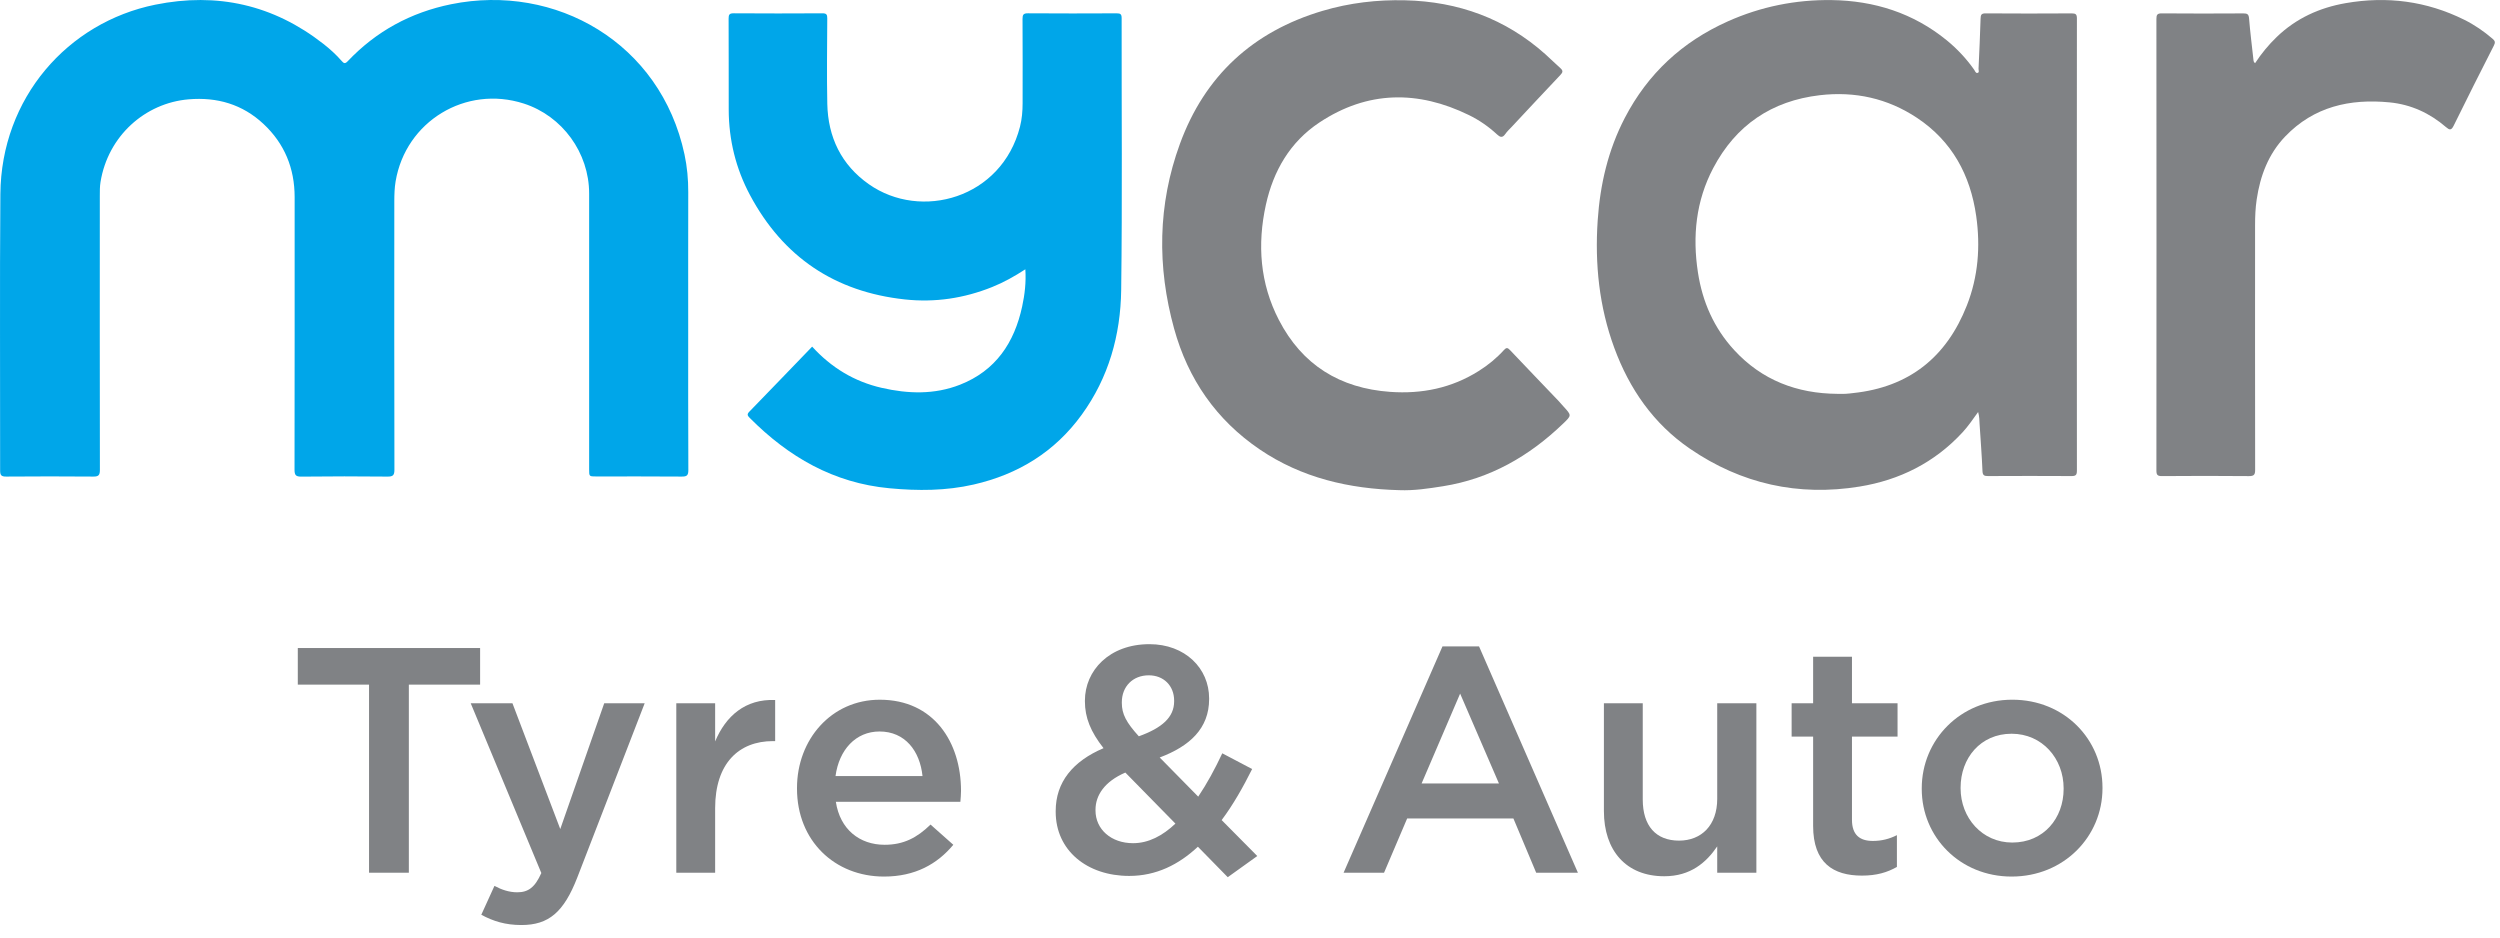 <svg width="160" height="60" viewBox="0 0 160 60" fill="none" xmlns="http://www.w3.org/2000/svg">
<path fill-rule="evenodd" clip-rule="evenodd" d="M23.619 43.816H19.059V41.474H30.727V43.816H26.166V55.854H23.619V43.816Z" fill="#808285"/>
<path fill-rule="evenodd" clip-rule="evenodd" d="M38.671 45.007H41.26L36.946 56.162C36.083 58.38 35.117 59.202 33.371 59.202C32.344 59.202 31.563 58.956 30.803 58.545L31.645 56.696C32.097 56.942 32.59 57.107 33.104 57.107C33.803 57.107 34.234 56.799 34.645 55.874L30.125 45.007H32.796L35.857 53.06L38.671 45.007Z" fill="#808285"/>
<path fill-rule="evenodd" clip-rule="evenodd" d="M43.283 45.007H45.769V47.452C46.447 45.829 47.7 44.72 49.61 44.801V47.431H49.467C47.289 47.431 45.769 48.849 45.769 51.725V55.854H43.283V45.007Z" fill="#808285"/>
<path fill-rule="evenodd" clip-rule="evenodd" d="M51.008 50.472V50.43C51.008 47.328 53.206 44.782 56.308 44.782C59.76 44.782 61.505 47.493 61.505 50.615C61.505 50.841 61.484 51.067 61.464 51.314H53.494C53.761 53.081 55.014 54.066 56.616 54.066C57.828 54.066 58.691 53.615 59.554 52.772L61.012 54.066C59.985 55.3 58.568 56.1 56.575 56.1C53.432 56.1 51.008 53.82 51.008 50.472ZM59.041 49.67C58.876 48.068 57.931 46.815 56.288 46.815C54.767 46.815 53.699 47.985 53.473 49.67H59.041Z" fill="#808285"/>
<path fill-rule="evenodd" clip-rule="evenodd" d="M76.665 54.19C75.433 55.34 73.995 56.059 72.269 56.059C69.578 56.059 67.564 54.436 67.564 51.951V51.91C67.564 50.06 68.654 48.725 70.626 47.883C69.804 46.836 69.434 45.931 69.434 44.884V44.843C69.434 42.912 70.996 41.227 73.564 41.227C75.844 41.227 77.384 42.768 77.384 44.699V44.74C77.384 46.63 76.131 47.76 74.221 48.479L76.686 50.985C77.24 50.164 77.754 49.218 78.226 48.212L80.137 49.218C79.562 50.369 78.925 51.499 78.186 52.485L80.466 54.786L78.576 56.141L76.665 54.19ZM75.227 52.711L72.022 49.444C70.687 50.02 70.112 50.903 70.112 51.827V51.868C70.112 53.081 71.118 53.964 72.515 53.964C73.502 53.964 74.406 53.491 75.227 52.711ZM75.145 44.884V44.843C75.145 43.877 74.467 43.22 73.522 43.22C72.495 43.22 71.797 43.939 71.797 44.945V44.986C71.797 45.706 72.084 46.24 72.885 47.123C74.364 46.589 75.145 45.911 75.145 44.884Z" fill="#808285"/>
<path fill-rule="evenodd" clip-rule="evenodd" d="M94.659 41.371H92.318L85.99 55.854H88.579L90.058 52.382H96.858L98.316 55.854H100.986L94.659 41.371ZM93.448 44.391L95.933 50.143H90.982L93.448 44.391Z" fill="#808285"/>
<path fill-rule="evenodd" clip-rule="evenodd" d="M102.65 51.91V45.007H105.136V51.17C105.136 52.855 105.978 53.8 107.457 53.8C108.895 53.8 109.902 52.813 109.902 51.129V45.007H112.408V55.854H109.902V54.169C109.204 55.196 108.197 56.08 106.512 56.08C104.068 56.08 102.65 54.436 102.65 51.91Z" fill="#808285"/>
<path fill-rule="evenodd" clip-rule="evenodd" d="M116.04 52.855V47.144H114.664V45.007H116.04V42.029H118.526V45.007H121.443V47.144H118.526V52.464C118.526 53.429 119.019 53.82 119.861 53.82C120.416 53.82 120.909 53.697 121.402 53.45V55.484C120.785 55.833 120.108 56.039 119.163 56.039C117.335 56.039 116.04 55.238 116.04 52.855Z" fill="#808285"/>
<path fill-rule="evenodd" clip-rule="evenodd" d="M122.992 50.492V50.451C122.992 47.349 125.458 44.781 128.786 44.781C132.113 44.781 134.559 47.308 134.559 50.41V50.451C134.559 53.532 132.093 56.1 128.744 56.1C125.437 56.1 122.992 53.573 122.992 50.492ZM132.072 50.492V50.451C132.072 48.541 130.696 46.959 128.744 46.959C126.751 46.959 125.478 48.52 125.478 50.41V50.451C125.478 52.341 126.854 53.923 128.786 53.923C130.799 53.923 132.072 52.362 132.072 50.492Z" fill="#808285"/>
<path fill-rule="evenodd" clip-rule="evenodd" d="M44.045 20.836C44.045 23.918 44.039 27 44.054 30.082C44.055 30.432 43.956 30.504 43.622 30.501C41.8 30.485 39.975 30.494 38.152 30.493C37.705 30.493 37.705 30.493 37.705 30.029C37.705 24.146 37.706 18.264 37.705 12.382C37.705 9.778 35.99 7.422 33.522 6.627C29.807 5.43 25.963 7.767 25.319 11.607C25.249 12.028 25.237 12.448 25.236 12.869C25.232 18.598 25.23 24.327 25.243 30.056C25.244 30.418 25.149 30.506 24.794 30.502C22.959 30.483 21.123 30.481 19.288 30.504C18.915 30.508 18.849 30.392 18.85 30.048C18.86 24.236 18.857 18.425 18.857 12.613C18.856 10.77 18.21 9.19 16.863 7.932C15.518 6.675 13.899 6.203 12.072 6.357C9.284 6.593 6.913 8.7 6.433 11.647C6.386 11.936 6.388 12.233 6.388 12.526C6.385 18.373 6.383 24.22 6.393 30.066C6.394 30.398 6.319 30.505 5.971 30.501C4.113 30.485 2.254 30.486 0.395 30.501C0.074 30.504 0.007 30.405 0.008 30.102C0.016 24.207 -0.024 18.313 0.024 12.421C0.074 6.268 4.33 1.435 9.941 0.299C13.895 -0.502 17.495 0.304 20.689 2.802C21.113 3.134 21.517 3.498 21.872 3.908C22.005 4.06 22.086 4.094 22.251 3.921C24.07 2.002 26.285 0.796 28.876 0.27C35.554 -1.084 42.28 2.733 43.808 9.883C43.977 10.674 44.051 11.481 44.048 12.295C44.04 15.142 44.045 17.989 44.045 20.836Z" fill="#00A6E9"/>
<path fill-rule="evenodd" clip-rule="evenodd" d="M126.6 26.368C126.25 26.857 125.953 27.291 125.596 27.677C123.811 29.608 121.572 30.724 119.015 31.14C115.089 31.779 111.441 30.969 108.156 28.718C105.824 27.121 104.281 24.893 103.313 22.26C102.345 19.628 102.065 16.9 102.252 14.11C102.406 11.809 102.918 9.605 103.986 7.549C105.457 4.715 107.668 2.67 110.58 1.368C112.697 0.421 114.925 -0.026 117.225 0.005C119.953 0.043 122.454 0.833 124.597 2.584C125.261 3.128 125.847 3.754 126.344 4.458C126.403 4.542 126.441 4.691 126.556 4.669C126.696 4.641 126.621 4.491 126.626 4.398C126.675 3.331 126.726 2.263 126.757 1.195C126.764 0.951 126.803 0.853 127.083 0.856C128.918 0.87 130.753 0.868 132.588 0.857C132.848 0.856 132.922 0.916 132.922 1.185C132.914 10.831 132.914 20.477 132.922 30.124C132.922 30.408 132.838 30.47 132.568 30.468C130.792 30.457 129.016 30.459 127.239 30.468C126.999 30.468 126.892 30.433 126.879 30.153C126.836 29.145 126.757 28.138 126.693 27.131C126.679 26.9 126.685 26.667 126.6 26.368ZM117.591 25.206C117.768 25.206 117.944 25.214 118.12 25.204C118.285 25.197 118.448 25.172 118.611 25.155C122.184 24.776 124.579 22.858 125.881 19.545C126.605 17.701 126.754 15.779 126.477 13.827C126.103 11.199 124.929 9.031 122.687 7.542C120.806 6.292 118.712 5.832 116.47 6.093C113.382 6.455 111.092 8.012 109.646 10.758C108.539 12.86 108.311 15.113 108.668 17.437C108.955 19.317 109.694 20.999 110.988 22.405C112.76 24.332 115.004 25.186 117.591 25.206Z" fill="#808285"/>
<path fill-rule="evenodd" clip-rule="evenodd" d="M51.978 22.184C53.196 23.523 54.67 24.42 56.427 24.822C58.114 25.209 59.803 25.265 61.445 24.62C63.726 23.722 64.919 21.934 65.419 19.612C65.584 18.847 65.676 18.07 65.622 17.235C64.925 17.688 64.234 18.075 63.495 18.371C61.699 19.091 59.843 19.372 57.914 19.164C53.434 18.682 50.119 16.453 48 12.485C47.092 10.786 46.641 8.948 46.638 7.014C46.633 5.073 46.641 3.132 46.631 1.191C46.63 0.937 46.681 0.849 46.956 0.851C48.85 0.864 50.744 0.863 52.637 0.852C52.894 0.851 52.946 0.934 52.945 1.173C52.936 2.996 52.91 4.819 52.947 6.642C52.992 8.778 53.84 10.548 55.604 11.788C58.937 14.133 64.107 12.701 65.28 8.108C65.405 7.615 65.446 7.114 65.447 6.61C65.449 4.809 65.453 3.009 65.442 1.21C65.441 0.942 65.499 0.849 65.788 0.851C67.682 0.865 69.576 0.862 71.469 0.853C71.714 0.851 71.785 0.913 71.785 1.163C71.777 6.962 71.831 12.762 71.756 18.559C71.718 21.443 70.955 24.168 69.227 26.547C67.502 28.924 65.159 30.358 62.319 31.009C60.539 31.417 58.745 31.419 56.928 31.249C53.346 30.915 50.465 29.242 47.982 26.745C47.844 26.606 47.79 26.519 47.952 26.352C49.296 24.97 50.63 23.581 51.978 22.184Z" fill="#00A6E9"/>
<path fill-rule="evenodd" clip-rule="evenodd" d="M89.552 31.37C86.346 31.286 83.311 30.589 80.62 28.762C77.838 26.872 76.032 24.257 75.143 21.033C74.047 17.065 74.096 13.095 75.512 9.215C77.102 4.854 80.186 2.018 84.643 0.695C86.369 0.182 88.142 -0.025 89.935 0.019C93.328 0.1 96.349 1.19 98.905 3.472C99.23 3.761 99.535 4.071 99.861 4.358C100.052 4.527 100.024 4.63 99.862 4.801C98.82 5.9 97.788 7.008 96.754 8.114C96.609 8.268 96.452 8.413 96.332 8.586C96.149 8.849 95.995 8.775 95.805 8.599C95.269 8.101 94.668 7.686 94.013 7.366C90.74 5.767 87.521 5.801 84.447 7.836C82.569 9.079 81.496 10.928 81.017 13.103C80.457 15.647 80.639 18.135 81.848 20.477C83.338 23.361 85.758 24.851 88.974 25.08C90.999 25.223 92.902 24.838 94.636 23.745C95.236 23.369 95.78 22.923 96.255 22.399C96.402 22.237 96.487 22.242 96.636 22.401C97.669 23.493 98.712 24.575 99.749 25.662C99.862 25.78 99.966 25.909 100.077 26.03C100.587 26.585 100.588 26.585 100.038 27.113C97.869 29.198 95.363 30.64 92.357 31.118C91.429 31.264 90.5 31.408 89.552 31.37Z" fill="#808285"/>
<path fill-rule="evenodd" clip-rule="evenodd" d="M144.325 4.044C144.727 3.428 145.186 2.871 145.71 2.367C146.951 1.171 148.444 0.493 150.129 0.2C152.768 -0.258 155.297 0.068 157.703 1.26C158.367 1.589 158.975 2.008 159.537 2.492C159.69 2.623 159.704 2.726 159.612 2.907C158.744 4.613 157.879 6.321 157.037 8.04C156.881 8.359 156.767 8.327 156.546 8.137C155.505 7.24 154.306 6.685 152.931 6.552C150.39 6.305 148.084 6.823 146.254 8.732C145.177 9.855 144.651 11.252 144.427 12.773C144.348 13.308 144.325 13.849 144.325 14.388C144.323 19.61 144.321 24.832 144.329 30.055C144.33 30.362 144.274 30.474 143.933 30.471C142.075 30.453 140.216 30.455 138.358 30.47C138.073 30.471 138.01 30.384 138.01 30.114C138.017 20.48 138.017 10.848 138.01 1.214C138.01 0.947 138.064 0.854 138.354 0.856C140.095 0.871 141.836 0.868 143.576 0.858C143.822 0.858 143.917 0.904 143.94 1.18C144.011 2.056 144.122 2.93 144.218 3.806C144.226 3.884 144.226 3.968 144.325 4.044Z" fill="#808285"/>
</svg>
